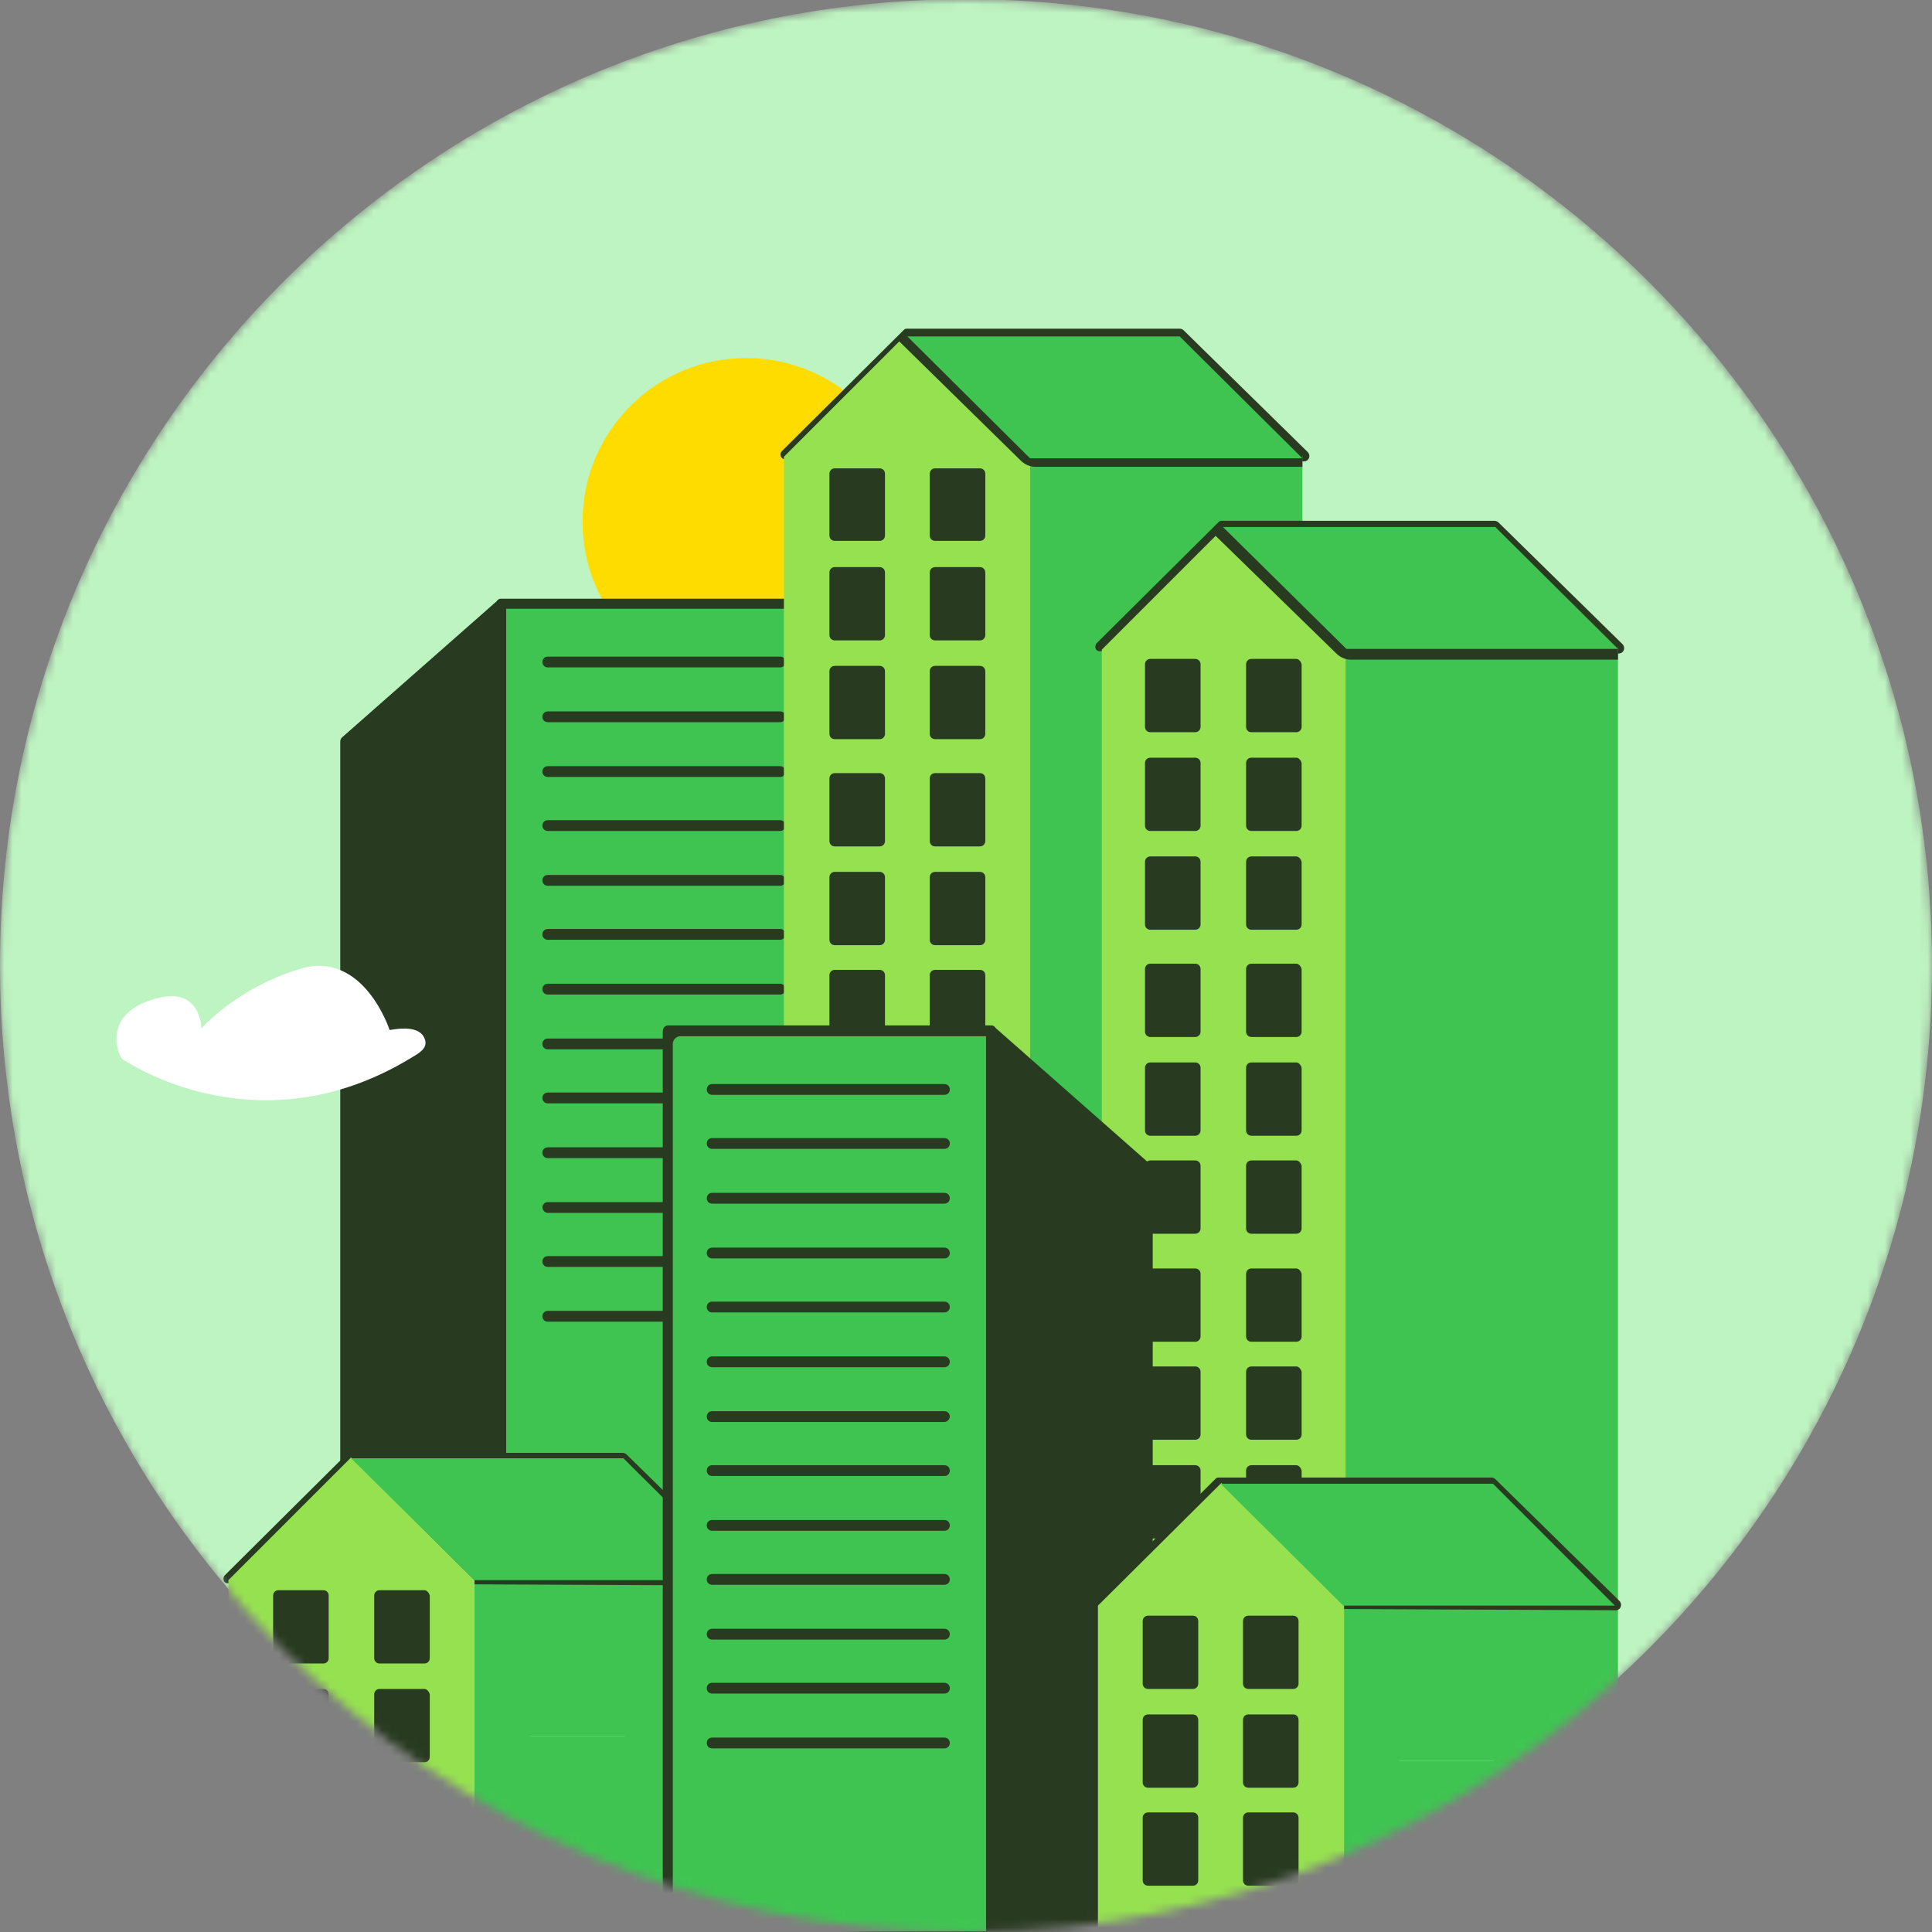 <svg width="225" height="225" viewBox="0 0 225 225" fill="none" xmlns="http://www.w3.org/2000/svg">
<rect x="0" y="0" width="225" height="225" fill="#808080" stroke="none"/>
<mask id="mask0_59_673" style="mask-type:luminance" maskUnits="userSpaceOnUse" x="0" y="0" width="225" height="225">
<path d="M112.5 225C174.632 225 225 174.632 225 112.5C225 50.368 174.632 0 112.5 0C50.368 0 0 50.368 0 112.5C0 174.632 50.368 225 112.5 225Z" fill="white"/>
</mask>
<g mask="url(#mask0_59_673)">
<path d="M112.5 224.91C174.632 224.91 225 174.542 225 112.41C225 50.278 174.632 -0.09 112.5 -0.09C50.368 -0.09 0 50.278 0 112.41C0 174.542 50.368 224.91 112.5 224.91Z" fill="#BEF4C1"/>
<path d="M86.891 79.792C97.412 79.792 105.94 71.264 105.94 60.743C105.94 50.222 97.412 41.693 86.891 41.693C76.37 41.693 67.841 50.222 67.841 60.743C67.841 71.264 76.37 79.792 86.891 79.792Z" fill="#FFDC00"/>
<path d="M95.966 69.728H58.317C58.227 69.728 58.137 69.728 58.047 69.818C58.047 69.818 57.957 69.818 57.957 69.908C57.957 69.908 57.867 69.908 57.867 69.998L39.806 85.903C39.716 85.992 39.627 86.172 39.627 86.352V174.591C39.627 174.95 39.896 175.22 40.256 175.22H96.056C96.416 175.22 96.685 174.95 96.685 174.591V70.358C96.506 69.998 96.236 69.728 95.966 69.728Z" fill="#283A20"/>
<path d="M95.338 175.13H58.946V70.897H94.529C94.978 70.897 95.427 71.256 95.427 71.795V175.13H95.338Z" fill="#3FC451"/>
<path d="M63.798 77.726H90.845C91.204 77.726 91.474 77.456 91.474 77.097C91.474 76.737 91.204 76.468 90.845 76.468H63.798C63.438 76.468 63.169 76.737 63.169 77.097C63.169 77.456 63.438 77.726 63.798 77.726Z" fill="#283A20"/>
<path d="M63.798 84.106H90.845C91.204 84.106 91.474 83.836 91.474 83.477C91.474 83.117 91.204 82.847 90.845 82.847H63.798C63.438 82.847 63.169 83.117 63.169 83.477C63.169 83.836 63.438 84.106 63.798 84.106Z" fill="#283A20"/>
<path d="M63.798 90.485H90.845C91.204 90.485 91.474 90.216 91.474 89.856C91.474 89.497 91.204 89.227 90.845 89.227H63.798C63.438 89.227 63.169 89.497 63.169 89.856C63.169 90.216 63.438 90.485 63.798 90.485Z" fill="#283A20"/>
<path d="M63.798 96.775H90.845C91.204 96.775 91.474 96.506 91.474 96.146C91.474 95.787 91.204 95.517 90.845 95.517H63.798C63.438 95.517 63.169 95.787 63.169 96.146C63.169 96.506 63.438 96.775 63.798 96.775Z" fill="#283A20"/>
<path d="M63.798 103.155H90.845C91.204 103.155 91.474 102.885 91.474 102.526C91.474 102.167 91.204 101.897 90.845 101.897H63.798C63.438 101.897 63.169 102.167 63.169 102.526C63.169 102.885 63.438 103.155 63.798 103.155Z" fill="#283A20"/>
<path d="M63.798 109.445H90.845C91.204 109.445 91.474 109.175 91.474 108.816C91.474 108.457 91.204 108.187 90.845 108.187H63.798C63.438 108.187 63.169 108.457 63.169 108.816C63.169 109.175 63.438 109.445 63.798 109.445Z" fill="#283A20"/>
<path d="M63.798 115.825H90.845C91.204 115.825 91.474 115.555 91.474 115.196C91.474 114.836 91.204 114.567 90.845 114.567H63.798C63.438 114.567 63.169 114.836 63.169 115.196C63.169 115.555 63.438 115.825 63.798 115.825Z" fill="#283A20"/>
<path d="M63.798 122.205H90.845C91.204 122.205 91.474 121.935 91.474 121.576C91.474 121.216 91.204 120.947 90.845 120.947H63.798C63.438 120.947 63.169 121.216 63.169 121.576C63.169 121.935 63.438 122.205 63.798 122.205Z" fill="#283A20"/>
<path d="M63.798 128.494H90.845C91.204 128.494 91.474 128.225 91.474 127.865C91.474 127.506 91.204 127.236 90.845 127.236H63.798C63.438 127.236 63.169 127.506 63.169 127.865C63.169 128.225 63.438 128.494 63.798 128.494Z" fill="#283A20"/>
<path d="M63.798 134.874H90.845C91.204 134.874 91.474 134.605 91.474 134.245C91.474 133.886 91.204 133.616 90.845 133.616H63.798C63.438 133.616 63.169 133.886 63.169 134.245C63.169 134.605 63.438 134.874 63.798 134.874Z" fill="#283A20"/>
<path d="M63.798 141.254H90.845C91.204 141.254 91.474 140.984 91.474 140.625C91.474 140.266 91.204 139.996 90.845 139.996H63.798C63.438 139.996 63.169 140.266 63.169 140.625C63.169 140.895 63.438 141.254 63.798 141.254Z" fill="#283A20"/>
<path d="M63.798 147.544H90.845C91.204 147.544 91.474 147.274 91.474 146.915C91.474 146.556 91.204 146.286 90.845 146.286H63.798C63.438 146.286 63.169 146.556 63.169 146.915C63.169 147.274 63.438 147.544 63.798 147.544Z" fill="#283A20"/>
<path d="M63.798 153.924H90.845C91.204 153.924 91.474 153.654 91.474 153.295C91.474 152.935 91.204 152.666 90.845 152.666H63.798C63.438 152.666 63.169 152.935 63.169 153.295C63.169 153.654 63.438 153.924 63.798 153.924Z" fill="#283A20"/>
<path d="M75.479 202.177H58.946V221.765H75.479V202.177Z" fill="#3FC451"/>
<path d="M86.891 183.756H55.172V221.855H61.282V202.806C61.282 202.446 61.551 202.177 61.911 202.177H72.604C72.963 202.177 73.233 202.446 73.233 202.806V221.855H86.891V183.756Z" fill="#3FC451"/>
<path d="M27.496 184.385H26.508C26.058 184.385 25.879 183.846 26.148 183.486L40.345 169.379C40.435 169.289 40.525 169.199 40.705 169.199H72.514C72.694 169.199 72.873 169.289 72.963 169.379L87.43 183.576C87.52 183.666 87.61 183.846 87.61 184.026C87.61 184.385 87.34 184.655 86.981 184.655L27.496 184.385Z" fill="#283A20"/>
<path d="M26.597 184.026V222.125H55.261V184.026L40.885 169.738L26.597 184.026Z" fill="#96E150"/>
<path d="M86.891 184.026H55.262L40.885 169.828H72.604L73.502 170.727L86.891 184.026Z" fill="#3FC451"/>
<path d="M23.453 119.778C23.453 119.778 23.453 114.477 17.612 116.454C11.771 118.341 13.838 123.103 14.287 123.373C14.736 123.642 30.012 134.066 47.893 123.193C48.792 122.654 49.78 122.115 49.511 121.126C49.241 120.228 48.343 119.419 45.377 119.958C45.377 119.958 42.322 110.523 34.864 112.859C27.496 115.106 23.453 119.778 23.453 119.778Z" fill="white"/>
<path d="M92.372 53.465H91.384C90.934 53.465 90.755 52.925 91.024 52.566L105.222 38.459C105.312 38.369 105.401 38.279 105.581 38.279H137.39C137.57 38.279 137.75 38.369 137.839 38.459L152.306 52.656C152.396 52.746 152.486 52.925 152.486 53.105C152.486 53.465 152.216 53.734 151.857 53.734L92.372 53.465Z" fill="#283A20"/>
<path d="M119.958 53.195V180.881H91.294V53.195L105.581 38.908L119.958 53.195Z" fill="#96E150"/>
<path d="M114.117 77.546H108.906C108.546 77.546 108.277 77.816 108.277 78.175V85.453C108.277 85.813 108.546 86.082 108.906 86.082H114.117C114.477 86.082 114.746 85.813 114.746 85.453V78.175C114.746 77.816 114.477 77.546 114.117 77.546Z" fill="#283A20"/>
<path d="M114.117 66.044H108.906C108.546 66.044 108.277 66.314 108.277 66.673V73.952C108.277 74.311 108.546 74.581 108.906 74.581H114.117C114.477 74.581 114.746 74.311 114.746 73.952V66.673C114.746 66.314 114.477 66.044 114.117 66.044Z" fill="#283A20"/>
<path d="M114.117 54.543H108.906C108.546 54.543 108.277 54.812 108.277 55.172V62.36C108.277 62.72 108.546 62.989 108.906 62.989H114.117C114.477 62.989 114.746 62.72 114.746 62.36V55.172C114.746 54.812 114.477 54.543 114.117 54.543Z" fill="#283A20"/>
<path d="M102.436 77.546H97.224C96.865 77.546 96.596 77.816 96.596 78.175V85.453C96.596 85.813 96.865 86.082 97.224 86.082H102.436C102.796 86.082 103.065 85.813 103.065 85.453V78.175C103.065 77.816 102.796 77.546 102.436 77.546Z" fill="#283A20"/>
<path d="M102.436 66.044H97.224C96.865 66.044 96.596 66.314 96.596 66.673V73.952C96.596 74.311 96.865 74.581 97.224 74.581H102.436C102.796 74.581 103.065 74.311 103.065 73.952V66.673C103.065 66.314 102.796 66.044 102.436 66.044Z" fill="#283A20"/>
<path d="M102.436 54.543H97.224C96.865 54.543 96.596 54.812 96.596 55.172V62.36C96.596 62.72 96.865 62.989 97.224 62.989H102.436C102.796 62.989 103.065 62.72 103.065 62.36V55.172C103.065 54.812 102.796 54.543 102.436 54.543Z" fill="#283A20"/>
<path d="M114.117 112.949H108.906C108.546 112.949 108.277 113.219 108.277 113.578V120.857C108.277 121.216 108.546 121.486 108.906 121.486H114.117C114.477 121.486 114.746 121.216 114.746 120.857V113.578C114.746 113.219 114.477 112.949 114.117 112.949Z" fill="#283A20"/>
<path d="M114.117 101.538H108.906C108.546 101.538 108.277 101.807 108.277 102.167V109.445C108.277 109.804 108.546 110.074 108.906 110.074H114.117C114.477 110.074 114.746 109.804 114.746 109.445V102.167C114.746 101.807 114.477 101.538 114.117 101.538Z" fill="#283A20"/>
<path d="M114.117 90.036H108.906C108.546 90.036 108.277 90.305 108.277 90.665V97.943C108.277 98.303 108.546 98.572 108.906 98.572H114.117C114.477 98.572 114.746 98.303 114.746 97.943V90.665C114.746 90.305 114.477 90.036 114.117 90.036Z" fill="#283A20"/>
<path d="M102.436 112.949H97.224C96.865 112.949 96.596 113.219 96.596 113.578V120.857C96.596 121.216 96.865 121.486 97.224 121.486H102.436C102.796 121.486 103.065 121.216 103.065 120.857V113.578C103.065 113.219 102.796 112.949 102.436 112.949Z" fill="#283A20"/>
<path d="M102.436 101.538H97.224C96.865 101.538 96.596 101.807 96.596 102.167V109.445C96.596 109.804 96.865 110.074 97.224 110.074H102.436C102.796 110.074 103.065 109.804 103.065 109.445V102.167C103.065 101.807 102.796 101.538 102.436 101.538Z" fill="#283A20"/>
<path d="M102.436 90.036H97.224C96.865 90.036 96.596 90.305 96.596 90.665V97.943C96.596 98.303 96.865 98.572 97.224 98.572H102.436C102.796 98.572 103.065 98.303 103.065 97.943V90.665C103.065 90.305 102.796 90.036 102.436 90.036Z" fill="#283A20"/>
<path d="M114.117 148.443H108.906C108.546 148.443 108.277 148.712 108.277 149.071V156.35C108.277 156.709 108.546 156.979 108.906 156.979H114.117C114.477 156.979 114.746 156.709 114.746 156.35V149.071C114.746 148.712 114.477 148.443 114.117 148.443Z" fill="#BBBBF9"/>
<path d="M114.117 136.941H108.906C108.546 136.941 108.277 137.21 108.277 137.57V144.848C108.277 145.208 108.546 145.477 108.906 145.477H114.117C114.477 145.477 114.746 145.208 114.746 144.848V137.57C114.746 137.21 114.477 136.941 114.117 136.941Z" fill="#BBBBF9"/>
<path d="M114.117 125.439H108.906C108.546 125.439 108.277 125.709 108.277 126.068V133.347C108.277 133.706 108.546 133.976 108.906 133.976H114.117C114.477 133.976 114.746 133.706 114.746 133.347V126.068C114.746 125.709 114.477 125.439 114.117 125.439Z" fill="#BBBBF9"/>
<path d="M102.436 148.443H97.224C96.865 148.443 96.596 148.712 96.596 149.071V156.35C96.596 156.709 96.865 156.979 97.224 156.979H102.436C102.796 156.979 103.065 156.709 103.065 156.35V149.071C103.065 148.712 102.796 148.443 102.436 148.443Z" fill="#BBBBF9"/>
<path d="M102.436 136.941H97.224C96.865 136.941 96.596 137.21 96.596 137.57V144.848C96.596 145.208 96.865 145.477 97.224 145.477H102.436C102.796 145.477 103.065 145.208 103.065 144.848V137.57C103.065 137.21 102.796 136.941 102.436 136.941Z" fill="#BBBBF9"/>
<path d="M102.436 125.439H97.224C96.865 125.439 96.596 125.709 96.596 126.068V133.347C96.596 133.706 96.865 133.976 97.224 133.976H102.436C102.796 133.976 103.065 133.706 103.065 133.347V126.068C103.065 125.709 102.796 125.439 102.436 125.439Z" fill="#BBBBF9"/>
<path d="M151.677 53.105H119.958V180.252H151.677V53.105Z" fill="#3FC451"/>
<path d="M151.677 54.363H120.587C119.958 54.363 119.329 54.093 118.88 53.644L104.682 39.717L106.03 38.369L120.228 52.206C120.317 52.296 120.497 52.386 120.587 52.386H151.677V54.363Z" fill="#283A20"/>
<path d="M151.677 53.375H119.958L105.671 39.177H137.39L138.289 40.076L151.677 53.375Z" fill="#3FC451"/>
<path d="M129.033 75.839H128.045C127.596 75.839 127.416 75.299 127.686 74.94L141.883 60.833C141.973 60.743 142.063 60.653 142.242 60.653H174.051C174.231 60.653 174.411 60.743 174.501 60.833L188.968 75.03C189.057 75.12 189.147 75.299 189.147 75.479C189.147 75.839 188.878 76.108 188.518 76.108L129.033 75.839Z" fill="#283A20"/>
<path d="M156.889 75.659V203.345H128.315V75.659L142.602 61.372L156.889 75.659Z" fill="#96E150"/>
<path d="M150.958 99.74H145.747C145.387 99.74 145.118 100.01 145.118 100.369V107.648C145.118 108.007 145.387 108.277 145.747 108.277H150.958C151.318 108.277 151.587 108.007 151.587 107.648V100.369C151.498 100.01 151.228 99.74 150.958 99.74Z" fill="#283A20"/>
<path d="M150.958 88.239H145.747C145.387 88.239 145.118 88.508 145.118 88.868V96.146C145.118 96.506 145.387 96.775 145.747 96.775H150.958C151.318 96.775 151.587 96.506 151.587 96.146V88.868C151.498 88.508 151.228 88.239 150.958 88.239Z" fill="#283A20"/>
<path d="M150.958 76.737H145.747C145.387 76.737 145.118 77.007 145.118 77.366V84.645C145.118 85.004 145.387 85.274 145.747 85.274H150.958C151.318 85.274 151.587 85.004 151.587 84.645V77.366C151.498 77.007 151.228 76.737 150.958 76.737Z" fill="#283A20"/>
<path d="M139.187 99.74H133.976C133.616 99.74 133.347 100.01 133.347 100.369V107.648C133.347 108.007 133.616 108.277 133.976 108.277H139.187C139.547 108.277 139.816 108.007 139.816 107.648V100.369C139.816 100.01 139.547 99.74 139.187 99.74Z" fill="#283A20"/>
<path d="M139.187 88.239H133.976C133.616 88.239 133.347 88.508 133.347 88.868V96.146C133.347 96.506 133.616 96.775 133.976 96.775H139.187C139.547 96.775 139.816 96.506 139.816 96.146V88.868C139.816 88.508 139.547 88.239 139.187 88.239Z" fill="#283A20"/>
<path d="M139.187 76.737H133.976C133.616 76.737 133.347 77.007 133.347 77.366V84.645C133.347 85.004 133.616 85.274 133.976 85.274H139.187C139.547 85.274 139.816 85.004 139.816 84.645V77.366C139.816 77.007 139.547 76.737 139.187 76.737Z" fill="#283A20"/>
<path d="M150.958 135.144H145.747C145.387 135.144 145.118 135.413 145.118 135.773V143.051C145.118 143.411 145.387 143.68 145.747 143.68H150.958C151.318 143.68 151.587 143.411 151.587 143.051V135.773C151.498 135.413 151.228 135.144 150.958 135.144Z" fill="#283A20"/>
<path d="M150.958 123.732H145.747C145.387 123.732 145.118 124.002 145.118 124.361V131.639C145.118 131.999 145.387 132.268 145.747 132.268H150.958C151.318 132.268 151.587 131.999 151.587 131.639V124.361C151.498 124.002 151.228 123.732 150.958 123.732Z" fill="#283A20"/>
<path d="M150.958 112.23H145.747C145.387 112.23 145.118 112.5 145.118 112.859V120.138C145.118 120.497 145.387 120.767 145.747 120.767H150.958C151.318 120.767 151.587 120.497 151.587 120.138V112.859C151.498 112.5 151.228 112.23 150.958 112.23Z" fill="#283A20"/>
<path d="M139.187 135.144H133.976C133.616 135.144 133.347 135.413 133.347 135.773V143.051C133.347 143.411 133.616 143.68 133.976 143.68H139.187C139.547 143.68 139.816 143.411 139.816 143.051V135.773C139.816 135.413 139.547 135.144 139.187 135.144Z" fill="#283A20"/>
<path d="M139.187 123.732H133.976C133.616 123.732 133.347 124.002 133.347 124.361V131.639C133.347 131.999 133.616 132.268 133.976 132.268H139.187C139.547 132.268 139.816 131.999 139.816 131.639V124.361C139.816 124.002 139.547 123.732 139.187 123.732Z" fill="#283A20"/>
<path d="M139.187 112.23H133.976C133.616 112.23 133.347 112.5 133.347 112.859V120.138C133.347 120.497 133.616 120.767 133.976 120.767H139.187C139.547 120.767 139.816 120.497 139.816 120.138V112.859C139.816 112.5 139.547 112.23 139.187 112.23Z" fill="#283A20"/>
<path d="M150.958 170.637H145.747C145.387 170.637 145.118 170.907 145.118 171.266V178.544C145.118 178.904 145.387 179.173 145.747 179.173H150.958C151.318 179.173 151.587 178.904 151.587 178.544V171.266C151.498 170.907 151.228 170.637 150.958 170.637Z" fill="#283A20"/>
<path d="M150.958 159.135H145.747C145.387 159.135 145.118 159.405 145.118 159.764V167.043C145.118 167.402 145.387 167.672 145.747 167.672H150.958C151.318 167.672 151.587 167.402 151.587 167.043V159.764C151.498 159.405 151.228 159.135 150.958 159.135Z" fill="#283A20"/>
<path d="M150.958 147.724H145.747C145.387 147.724 145.118 147.993 145.118 148.353V155.631C145.118 155.99 145.387 156.26 145.747 156.26H150.958C151.318 156.26 151.587 155.99 151.587 155.631V148.353C151.498 147.993 151.228 147.724 150.958 147.724Z" fill="#283A20"/>
<path d="M139.187 170.637H133.976C133.616 170.637 133.347 170.907 133.347 171.266V178.544C133.347 178.904 133.616 179.173 133.976 179.173H139.187C139.547 179.173 139.816 178.904 139.816 178.544V171.266C139.816 170.907 139.547 170.637 139.187 170.637Z" fill="#283A20"/>
<path d="M139.187 159.135H133.976C133.616 159.135 133.347 159.405 133.347 159.764V167.043C133.347 167.402 133.616 167.672 133.976 167.672H139.187C139.547 167.672 139.816 167.402 139.816 167.043V159.764C139.816 159.405 139.547 159.135 139.187 159.135Z" fill="#283A20"/>
<path d="M139.187 147.724H133.976C133.616 147.724 133.347 147.993 133.347 148.353V155.631C133.347 155.99 133.616 156.26 133.976 156.26H139.187C139.547 156.26 139.816 155.99 139.816 155.631V148.353C139.816 147.993 139.547 147.724 139.187 147.724Z" fill="#283A20"/>
<path d="M188.428 75.3H156.709V202.446H188.428V75.3Z" fill="#3FC451"/>
<path d="M188.429 76.827H157.338C156.709 76.827 156.08 76.558 155.631 76.108L141.434 62.27L142.782 60.922L156.979 74.76C157.069 74.85 157.248 74.94 157.338 74.94H188.429V76.827Z" fill="#283A20"/>
<path d="M188.429 75.569H156.799L142.422 61.372H174.141L175.04 62.27L188.429 75.569Z" fill="#3FC451"/>
<path d="M77.816 119.419H115.465C115.555 119.419 115.645 119.419 115.735 119.509C115.735 119.509 115.825 119.509 115.825 119.599C115.825 119.599 115.915 119.599 115.915 119.689L134.066 135.683C134.155 135.773 134.245 135.952 134.245 136.132V224.371C134.245 224.73 133.976 225 133.616 225H77.816C77.456 225 77.186 224.73 77.186 224.371V120.138C77.186 119.689 77.456 119.419 77.816 119.419Z" fill="#283A20"/>
<path d="M78.445 224.91H114.836V120.677H79.253C78.804 120.677 78.355 121.036 78.355 121.576V224.91H78.445Z" fill="#3FC451"/>
<path d="M109.984 127.506H82.937C82.578 127.506 82.308 127.236 82.308 126.877C82.308 126.518 82.578 126.248 82.937 126.248H109.984C110.343 126.248 110.613 126.518 110.613 126.877C110.613 127.236 110.343 127.506 109.984 127.506Z" fill="#283A20"/>
<path d="M109.984 133.796H82.937C82.578 133.796 82.308 133.526 82.308 133.167C82.308 132.808 82.578 132.538 82.937 132.538H109.984C110.343 132.538 110.613 132.808 110.613 133.167C110.613 133.526 110.343 133.796 109.984 133.796Z" fill="#283A20"/>
<path d="M109.984 140.176H82.937C82.578 140.176 82.308 139.906 82.308 139.547C82.308 139.187 82.578 138.918 82.937 138.918H109.984C110.343 138.918 110.613 139.187 110.613 139.547C110.613 139.906 110.343 140.176 109.984 140.176Z" fill="#283A20"/>
<path d="M109.984 146.556H82.937C82.578 146.556 82.308 146.286 82.308 145.927C82.308 145.567 82.578 145.298 82.937 145.298H109.984C110.343 145.298 110.613 145.567 110.613 145.927C110.613 146.286 110.343 146.556 109.984 146.556Z" fill="#283A20"/>
<path d="M109.984 152.845H82.937C82.578 152.845 82.308 152.576 82.308 152.216C82.308 151.857 82.578 151.587 82.937 151.587H109.984C110.343 151.587 110.613 151.857 110.613 152.216C110.613 152.576 110.343 152.845 109.984 152.845Z" fill="#283A20"/>
<path d="M109.984 159.225H82.937C82.578 159.225 82.308 158.956 82.308 158.596C82.308 158.237 82.578 157.967 82.937 157.967H109.984C110.343 157.967 110.613 158.237 110.613 158.596C110.613 158.956 110.343 159.225 109.984 159.225Z" fill="#283A20"/>
<path d="M109.984 165.605H82.937C82.578 165.605 82.308 165.335 82.308 164.976C82.308 164.617 82.578 164.347 82.937 164.347H109.984C110.343 164.347 110.613 164.617 110.613 164.976C110.613 165.246 110.343 165.605 109.984 165.605Z" fill="#283A20"/>
<path d="M109.984 171.895H82.937C82.578 171.895 82.308 171.625 82.308 171.266C82.308 170.907 82.578 170.637 82.937 170.637H109.984C110.343 170.637 110.613 170.907 110.613 171.266C110.613 171.625 110.343 171.895 109.984 171.895Z" fill="#283A20"/>
<path d="M109.984 178.275H82.937C82.578 178.275 82.308 178.005 82.308 177.646C82.308 177.286 82.578 177.017 82.937 177.017H109.984C110.343 177.017 110.613 177.286 110.613 177.646C110.613 178.005 110.343 178.275 109.984 178.275Z" fill="#283A20"/>
<path d="M109.984 184.565H82.937C82.578 184.565 82.308 184.295 82.308 183.936C82.308 183.576 82.578 183.307 82.937 183.307H109.984C110.343 183.307 110.613 183.576 110.613 183.936C110.613 184.295 110.343 184.565 109.984 184.565Z" fill="#283A20"/>
<path d="M109.984 190.945H82.937C82.578 190.945 82.308 190.675 82.308 190.316C82.308 189.956 82.578 189.687 82.937 189.687H109.984C110.343 189.687 110.613 189.956 110.613 190.316C110.613 190.675 110.343 190.945 109.984 190.945Z" fill="#283A20"/>
<path d="M109.984 197.234H82.937C82.578 197.234 82.308 196.965 82.308 196.605C82.308 196.246 82.578 195.976 82.937 195.976H109.984C110.343 195.976 110.613 196.246 110.613 196.605C110.613 196.965 110.343 197.234 109.984 197.234Z" fill="#283A20"/>
<path d="M109.984 203.614H82.937C82.578 203.614 82.308 203.345 82.308 202.985C82.308 202.626 82.578 202.356 82.937 202.356H109.984C110.343 202.356 110.613 202.626 110.613 202.985C110.613 203.345 110.343 203.614 109.984 203.614Z" fill="#283A20"/>
<path d="M176.747 205.052H160.214V224.641H176.747V205.052Z" fill="#3FC451"/>
<path d="M188.069 186.631H156.35V224.73H162.46V205.681C162.46 205.321 162.73 205.052 163.089 205.052H173.782C174.141 205.052 174.411 205.321 174.411 205.681V224.73H188.069V186.631Z" fill="#3FC451"/>
<path d="M128.674 187.26H127.686C127.237 187.26 127.057 186.721 127.326 186.362L141.524 172.254C141.614 172.165 141.703 172.075 141.883 172.075H173.692C173.872 172.075 174.052 172.165 174.141 172.254L188.608 186.452C188.698 186.542 188.788 186.721 188.788 186.901C188.788 187.26 188.518 187.53 188.159 187.53L128.674 187.26Z" fill="#283A20"/>
<path d="M127.865 186.991V225.09H156.53V186.991L142.242 172.704L127.865 186.991Z" fill="#96E150"/>
<path d="M188.069 186.991H156.44L142.152 172.794H173.872L174.77 173.692L188.069 186.991Z" fill="#3FC451"/>
<path d="M49.421 208.197H44.209C43.85 208.197 43.58 208.466 43.58 208.826V216.104C43.58 216.464 43.85 216.733 44.209 216.733H49.421C49.78 216.733 50.05 216.464 50.05 216.104V208.826C49.96 208.466 49.691 208.197 49.421 208.197Z" fill="#283A20"/>
<path d="M49.421 196.695H44.209C43.85 196.695 43.58 196.965 43.58 197.324V204.603C43.58 204.962 43.85 205.232 44.209 205.232H49.421C49.78 205.232 50.05 204.962 50.05 204.603V197.324C49.96 196.965 49.691 196.695 49.421 196.695Z" fill="#283A20"/>
<path d="M49.421 185.194H44.209C43.85 185.194 43.58 185.463 43.58 185.823V193.101C43.58 193.461 43.85 193.73 44.209 193.73H49.421C49.78 193.73 50.05 193.461 50.05 193.101V185.823C49.96 185.463 49.691 185.194 49.421 185.194Z" fill="#283A20"/>
<path d="M37.65 208.197H32.438C32.079 208.197 31.809 208.466 31.809 208.826V216.104C31.809 216.464 32.079 216.733 32.438 216.733H37.65C38.009 216.733 38.279 216.464 38.279 216.104V208.826C38.279 208.466 38.009 208.197 37.65 208.197Z" fill="#283A20"/>
<path d="M37.65 196.695H32.438C32.079 196.695 31.809 196.965 31.809 197.324V204.603C31.809 204.962 32.079 205.232 32.438 205.232H37.65C38.009 205.232 38.279 204.962 38.279 204.603V197.324C38.279 196.965 38.009 196.695 37.65 196.695Z" fill="#283A20"/>
<path d="M37.65 185.194H32.438C32.079 185.194 31.809 185.463 31.809 185.823V193.101C31.809 193.461 32.079 193.73 32.438 193.73H37.65C38.009 193.73 38.279 193.461 38.279 193.101V185.823C38.279 185.463 38.009 185.194 37.65 185.194Z" fill="#283A20"/>
<path d="M150.599 211.072H145.387C145.028 211.072 144.758 211.342 144.758 211.701V218.98C144.758 219.339 145.028 219.609 145.387 219.609H150.599C150.959 219.609 151.228 219.339 151.228 218.98V211.701C151.228 211.342 150.959 211.072 150.599 211.072Z" fill="#283A20"/>
<path d="M150.599 199.661H145.387C145.028 199.661 144.758 199.93 144.758 200.29V207.568C144.758 207.927 145.028 208.197 145.387 208.197H150.599C150.959 208.197 151.228 207.927 151.228 207.568V200.29C151.228 199.93 150.959 199.661 150.599 199.661Z" fill="#283A20"/>
<path d="M150.599 188.159H145.387C145.028 188.159 144.758 188.429 144.758 188.788V196.066C144.758 196.426 145.028 196.695 145.387 196.695H150.599C150.959 196.695 151.228 196.426 151.228 196.066V188.788C151.228 188.429 150.959 188.159 150.599 188.159Z" fill="#283A20"/>
<path d="M138.918 211.072H133.706C133.347 211.072 133.077 211.342 133.077 211.701V218.98C133.077 219.339 133.347 219.609 133.706 219.609H138.918C139.277 219.609 139.547 219.339 139.547 218.98V211.701C139.547 211.342 139.277 211.072 138.918 211.072Z" fill="#283A20"/>
<path d="M138.918 199.661H133.706C133.347 199.661 133.077 199.93 133.077 200.29V207.568C133.077 207.927 133.347 208.197 133.706 208.197H138.918C139.277 208.197 139.547 207.927 139.547 207.568V200.29C139.547 199.93 139.277 199.661 138.918 199.661Z" fill="#283A20"/>
<path d="M138.918 188.159H133.706C133.347 188.159 133.077 188.429 133.077 188.788V196.066C133.077 196.426 133.347 196.695 133.706 196.695H138.918C139.277 196.695 139.547 196.426 139.547 196.066V188.788C139.547 188.429 139.277 188.159 138.918 188.159Z" fill="#283A20"/>
</g>
</svg>
